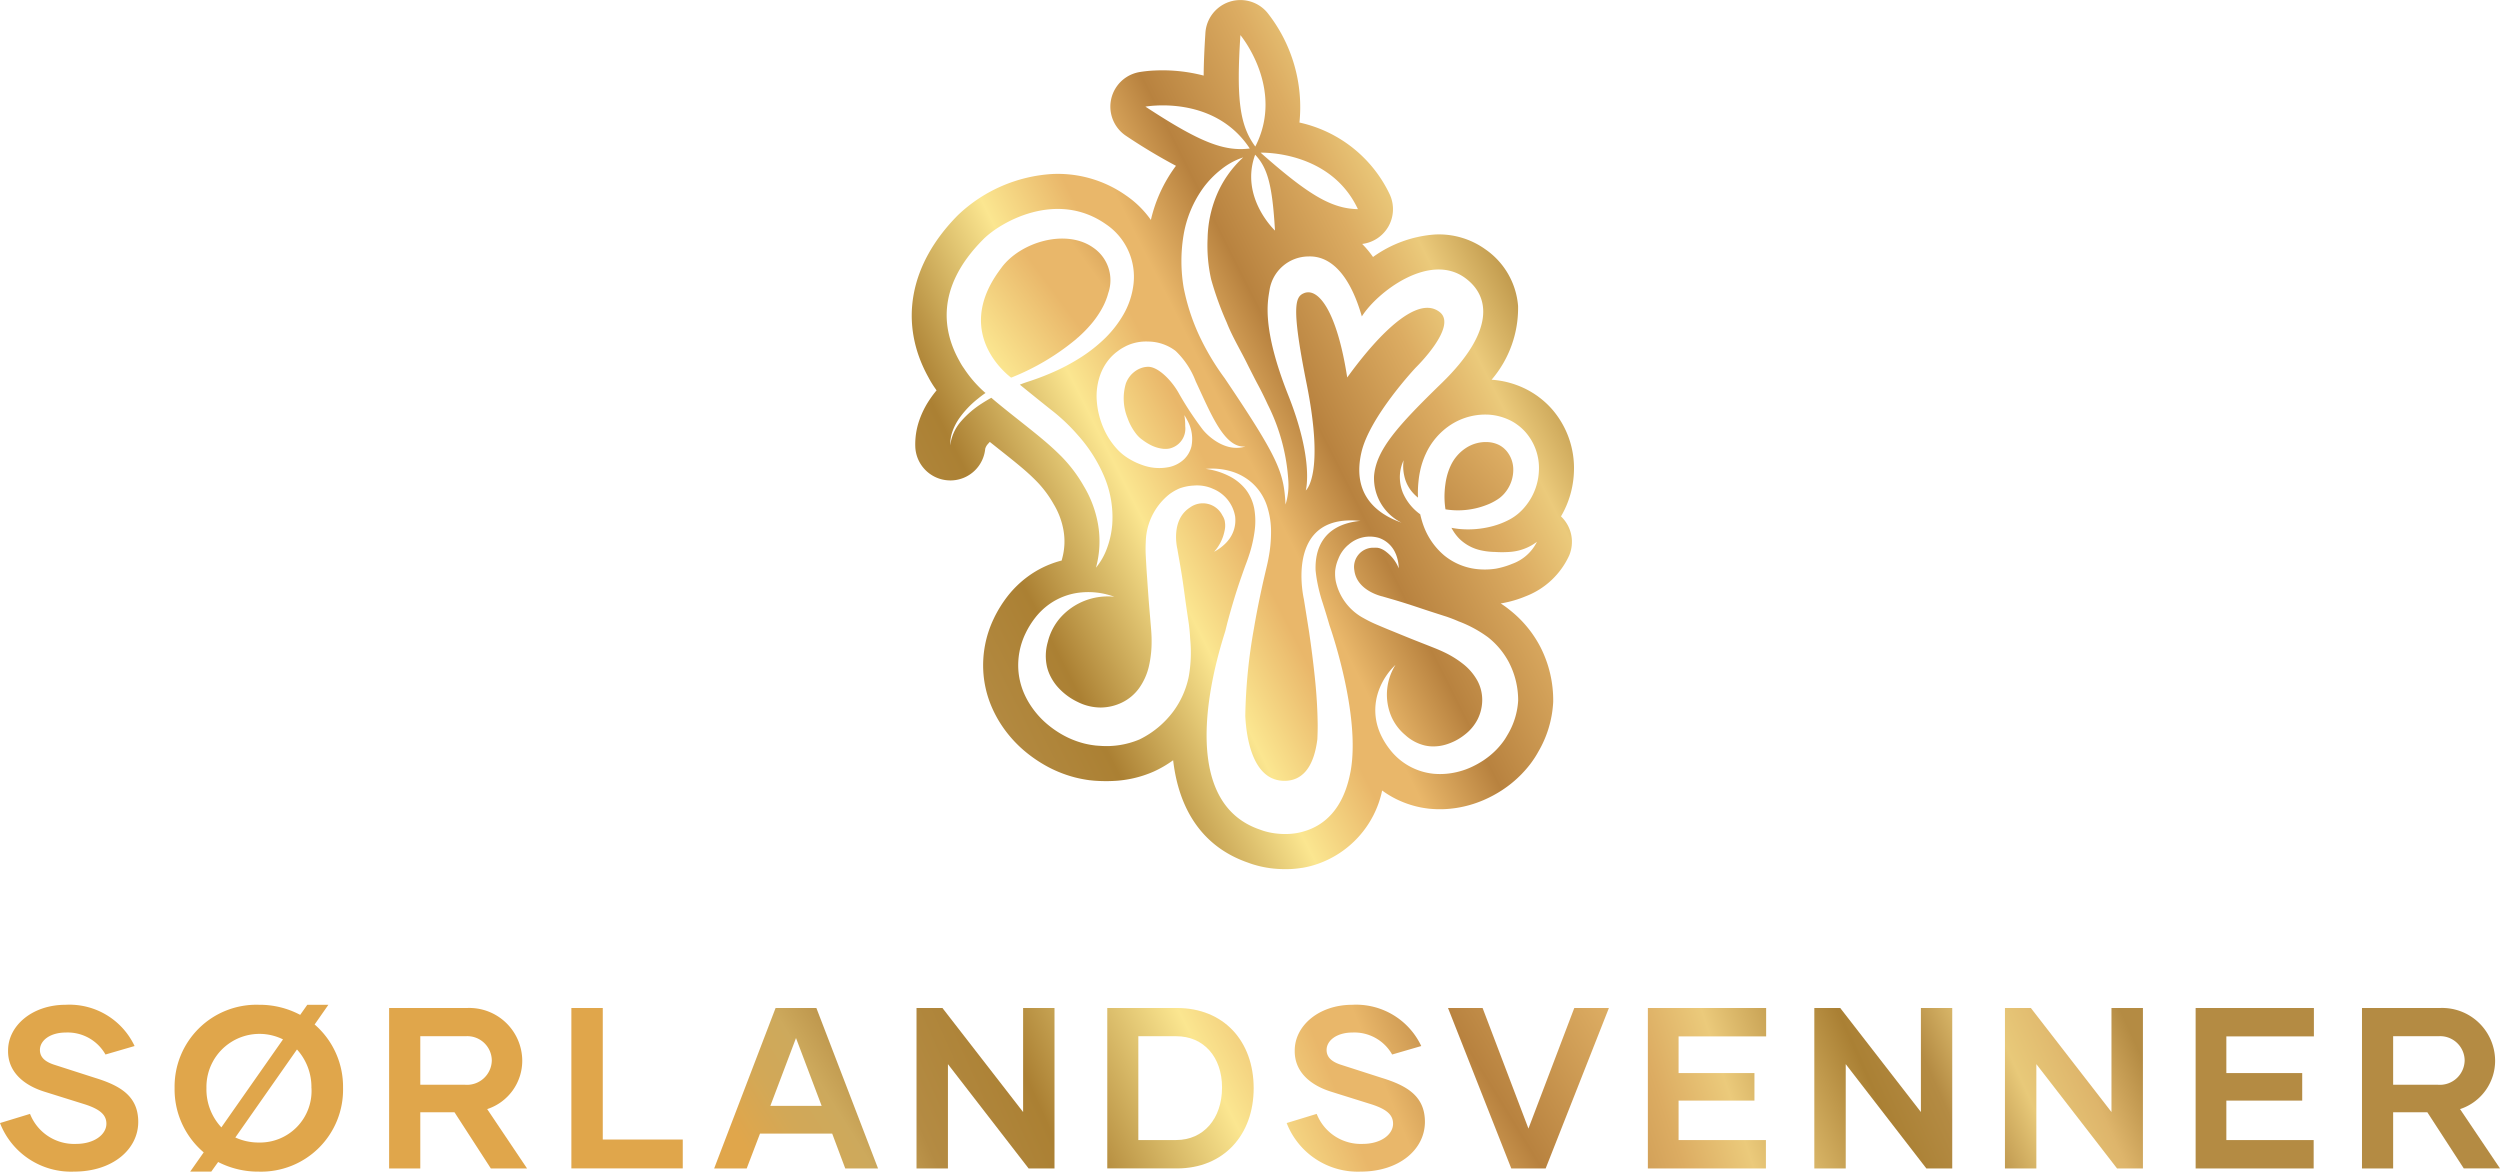 <svg xmlns="http://www.w3.org/2000/svg" xmlns:xlink="http://www.w3.org/1999/xlink" width="204.687" height="95.927" viewBox="0 0 204.687 95.927">
  <defs>
    <linearGradient id="linear-gradient" x1="3.886" y1="-1.198" x2="11.554" y2="-5.064" gradientUnits="objectBoundingBox">
      <stop offset="0" stop-color="#e0a64b"/>
      <stop offset="0.042" stop-color="#d2a857"/>
      <stop offset="0.078" stop-color="#cda95c"/>
      <stop offset="0.129" stop-color="#b48b43"/>
      <stop offset="0.224" stop-color="#ab8033"/>
      <stop offset="0.352" stop-color="#fbe690"/>
      <stop offset="0.43" stop-color="#e9b76a"/>
      <stop offset="0.467" stop-color="#e9b76a"/>
      <stop offset="0.539" stop-color="#b8823f"/>
      <stop offset="0.648" stop-color="#dcac62"/>
      <stop offset="0.703" stop-color="#ebca7b"/>
      <stop offset="0.8" stop-color="#aa8034"/>
      <stop offset="0.848" stop-color="#b48b43"/>
      <stop offset="0.903" stop-color="#e8c979"/>
      <stop offset="0.952" stop-color="#deb56b"/>
      <stop offset="1" stop-color="#b48b43"/>
    </linearGradient>
    <linearGradient id="linear-gradient-2" x1="2.452" y1="-0.7" x2="8.743" y2="-4.566" xlink:href="#linear-gradient"/>
    <linearGradient id="linear-gradient-3" x1="1.829" y1="-0.196" x2="9.51" y2="-4.216" xlink:href="#linear-gradient"/>
    <linearGradient id="linear-gradient-4" x1="1.04" y1="0.272" x2="10.554" y2="-3.749" xlink:href="#linear-gradient"/>
    <linearGradient id="linear-gradient-5" x1="0.165" y1="0.825" x2="6.631" y2="-3.196" xlink:href="#linear-gradient"/>
    <linearGradient id="linear-gradient-6" x1="-0.96" y1="1.264" x2="6.721" y2="-2.756" xlink:href="#linear-gradient"/>
    <linearGradient id="linear-gradient-7" x1="-1.895" y1="1.73" x2="5.34" y2="-2.29" xlink:href="#linear-gradient"/>
    <linearGradient id="linear-gradient-8" x1="-2.907" y1="2.227" x2="4.761" y2="-1.639" xlink:href="#linear-gradient"/>
    <linearGradient id="linear-gradient-9" x1="-3.267" y1="2.679" x2="3.319" y2="-1.341" xlink:href="#linear-gradient"/>
    <linearGradient id="linear-gradient-10" x1="-5.654" y1="3.261" x2="3.306" y2="-0.76" xlink:href="#linear-gradient"/>
    <linearGradient id="linear-gradient-11" x1="-5.707" y1="3.749" x2="1.973" y2="-0.271" xlink:href="#linear-gradient"/>
    <linearGradient id="linear-gradient-12" x1="-6.715" y1="4.277" x2="0.965" y2="0.257" xlink:href="#linear-gradient"/>
    <linearGradient id="linear-gradient-13" x1="-9.034" y1="4.777" x2="-0.073" y2="0.757" xlink:href="#linear-gradient"/>
    <linearGradient id="linear-gradient-14" x1="-8.604" y1="5.266" x2="-0.923" y2="1.245" xlink:href="#linear-gradient"/>
    <linearGradient id="linear-gradient-15" x1="-6.85" y1="6.833" x2="5.029" y2="-3.405" xlink:href="#linear-gradient"/>
    <linearGradient id="linear-gradient-16" x1="-0.046" y1="0.922" x2="1.188" y2="0.117" xlink:href="#linear-gradient"/>
    <linearGradient id="linear-gradient-17" x1="-2.166" y1="2.538" x2="4.162" y2="-2.494" xlink:href="#linear-gradient"/>
    <linearGradient id="linear-gradient-18" x1="-360.014" y1="140.208" x2="343.755" y2="-132.524" xlink:href="#linear-gradient"/>
  </defs>
  <g id="Group_38" data-name="Group 38" transform="translate(-629.313 -164.186)">
    <g id="SØRLANDSVENNER">
      <g id="Group_27" data-name="Group 27" style="isolation: isolate">
        <path id="Path_245" data-name="Path 245" d="M629.313,256.135l2.458-.75a3.883,3.883,0,0,0,3.753,2.458c1.539,0,2.5-.789,2.5-1.652,0-.694-.469-1.163-1.726-1.576l-3.359-1.051c-1.727-.544-2.984-1.651-2.965-3.34-.019-2.045,1.97-3.772,4.71-3.772a5.9,5.9,0,0,1,5.648,3.378l-2.383.694a3.553,3.553,0,0,0-3.246-1.8c-1.295,0-2.121.657-2.121,1.426,0,.582.394.976,1.258,1.239l3.264,1.05c2.008.619,3.528,1.464,3.528,3.6,0,2.252-2.1,4.072-5.254,4.072A6.24,6.24,0,0,1,629.313,256.135Z" fill="url(#linear-gradient)"/>
        <path id="Path_246" data-name="Path 246" d="M657.4,253.264a6.709,6.709,0,0,1-6.886,6.849,7.189,7.189,0,0,1-3.341-.788l-.563.788h-1.726l1.107-1.576a6.774,6.774,0,0,1-2.383-5.273,6.7,6.7,0,0,1,6.906-6.812,7.075,7.075,0,0,1,3.377.826l.582-.826H656.2l-1.126,1.614A6.747,6.747,0,0,1,657.4,253.264Zm-9.964,3.228,5.048-7.206a4.342,4.342,0,0,0-6.268,3.978A4.561,4.561,0,0,0,647.44,256.492Zm7.375-3.228a4.578,4.578,0,0,0-1.183-3.153l-5.047,7.206a4.562,4.562,0,0,0,1.933.413A4.224,4.224,0,0,0,654.815,253.264Z" fill="url(#linear-gradient-2)"/>
        <path id="Path_247" data-name="Path 247" d="M666.524,255.253h-2.8v4.6h-2.552V246.715h6.4a4.338,4.338,0,0,1,4.5,4.278,4.165,4.165,0,0,1-2.871,4l3.265,4.861h-2.965Zm-2.8-2.252h3.678a2.031,2.031,0,0,0,2.177-2.008,2.009,2.009,0,0,0-2.083-1.97h-3.772Z" fill="url(#linear-gradient-3)"/>
        <path id="Path_248" data-name="Path 248" d="M685.214,257.486v2.365h-9.12V246.715h2.571v10.771Z" fill="url(#linear-gradient-4)"/>
        <path id="Path_249" data-name="Path 249" d="M697.449,257h-5.911l-1.089,2.853h-2.665l5.029-13.136h3.341l5.048,13.136h-2.684Zm-.864-2.271-2.1-5.554-2.1,5.554Z" fill="url(#linear-gradient-5)"/>
        <path id="Path_250" data-name="Path 250" d="M715.65,246.715v13.136h-2.12l-6.605-8.539v8.539h-2.572V246.715h2.121l6.606,8.519v-8.519Z" fill="url(#linear-gradient-6)"/>
        <path id="Path_251" data-name="Path 251" d="M731.957,253.283c0,3.79-2.421,6.568-6.287,6.568h-5.7V246.715h5.7C729.5,246.715,731.957,249.417,731.957,253.283Zm-2.59-.057c0-2.495-1.5-4.2-3.753-4.2h-3.1v8.5h3.1C727.865,257.524,729.367,255.759,729.367,253.226Z" fill="url(#linear-gradient-7)"/>
        <path id="Path_252" data-name="Path 252" d="M734.659,256.135l2.458-.75a3.881,3.881,0,0,0,3.753,2.458c1.538,0,2.5-.789,2.5-1.652,0-.694-.47-1.163-1.727-1.576l-3.359-1.051c-1.727-.544-2.984-1.651-2.965-3.34-.019-2.045,1.97-3.772,4.71-3.772a5.9,5.9,0,0,1,5.649,3.378l-2.384.694a3.552,3.552,0,0,0-3.246-1.8c-1.295,0-2.12.657-2.12,1.426,0,.582.394.976,1.257,1.239l3.265,1.05c2.007.619,3.528,1.464,3.528,3.6,0,2.252-2.1,4.072-5.254,4.072A6.238,6.238,0,0,1,734.659,256.135Z" fill="url(#linear-gradient-8)"/>
        <path id="Path_253" data-name="Path 253" d="M761.042,246.715l-5.178,13.136h-2.816l-5.179-13.136H750.7l3.754,9.871,3.753-9.871Z" fill="url(#linear-gradient-9)"/>
        <path id="Path_254" data-name="Path 254" d="M766.747,249.042v3h6.211V254.3h-6.211v3.228h7.15v2.327h-9.665V246.715h9.683v2.327Z" fill="url(#linear-gradient-10)"/>
        <path id="Path_255" data-name="Path 255" d="M789.152,246.715v13.136h-2.12l-6.6-8.539v8.539h-2.572V246.715h2.121l6.606,8.519v-8.519Z" fill="url(#linear-gradient-11)"/>
        <path id="Path_256" data-name="Path 256" d="M804.765,246.715v13.136h-2.12l-6.606-8.539v8.539h-2.571V246.715h2.121l6.6,8.519v-8.519Z" fill="url(#linear-gradient-12)"/>
        <path id="Path_257" data-name="Path 257" d="M811.595,249.042v3h6.211V254.3h-6.211v3.228h7.149v2.327H809.08V246.715h9.683v2.327Z" fill="url(#linear-gradient-13)"/>
        <path id="Path_258" data-name="Path 258" d="M828.051,255.253h-2.8v4.6H822.7V246.715h6.4a4.338,4.338,0,0,1,4.5,4.278,4.164,4.164,0,0,1-2.871,4L834,259.851h-2.965Zm-2.8-2.252h3.679a2.031,2.031,0,0,0,2.176-2.008,2.008,2.008,0,0,0-2.082-1.97h-3.773Z" fill="url(#linear-gradient-14)"/>
      </g>
    </g>
    <g id="Group_28" data-name="Group 28">
      <path id="Path_259" data-name="Path 259" d="M752.457,200.9c-.027-.023-.053-.046-.081-.068l-.069-.051a1.185,1.185,0,0,0-.109-.075l-.077-.047c-.06-.031-.12-.064-.186-.091a2.322,2.322,0,0,0-.842-.187,2.964,2.964,0,0,0-1.755.483,3.467,3.467,0,0,0-1.245,1.437,4.917,4.917,0,0,0-.336.968,5.244,5.244,0,0,0-.1.539c-.025.172-.047.362-.058.545a6.764,6.764,0,0,0,.062,1.535,6.441,6.441,0,0,0,3.342-.349,4.634,4.634,0,0,0,.951-.484,2.385,2.385,0,0,0,.357-.286l.09-.089.074-.081c.052-.06.1-.121.15-.186a2.948,2.948,0,0,0,.587-1.758,2.366,2.366,0,0,0-.606-1.609C752.558,201,752.509,200.948,752.457,200.9Z" fill="url(#linear-gradient-15)"/>
      <path id="Path_260" data-name="Path 260" d="M756.384,197.689a7.023,7.023,0,0,0-.51-.522c-.087-.079-.174-.156-.264-.231l-.114-.092a.836.836,0,0,0-.066-.052l-.154-.118c-.058-.045-.112-.084-.221-.157-.128-.089-.237-.155-.312-.2l-.026-.017c-.224-.133-.436-.246-.646-.344a7.433,7.433,0,0,0-2.635-.68,9.014,9.014,0,0,0,2.169-6.041,6.234,6.234,0,0,0-2.671-4.631,6.523,6.523,0,0,0-4.165-1.216,9.88,9.88,0,0,0-5.04,1.839,8.232,8.232,0,0,0-.888-1.068,2.869,2.869,0,0,0,2.251-4.066,10.718,10.718,0,0,0-7.387-5.874,12.457,12.457,0,0,0-2.632-9,2.871,2.871,0,0,0-5.067,1.656c-.084,1.3-.137,2.455-.143,3.5a13.368,13.368,0,0,0-3.963-.418,10.28,10.28,0,0,0-1.326.136,2.871,2.871,0,0,0-1.051,5.226,46.449,46.449,0,0,0,4.072,2.443c-.017.024-.036.047-.054.071a11.872,11.872,0,0,0-2,4.36,8.038,8.038,0,0,0-1.527-1.626c-.016-.014-.059-.047-.062-.05-.1-.076-.23-.177-.379-.281l-.06-.041a9.687,9.687,0,0,0-6.066-1.761,12.257,12.257,0,0,0-7.7,3.363c-4,4.034-4.875,8.876-2.41,13.3a8,8,0,0,0,.538.879c.039.058.079.116.118.172a9.094,9.094,0,0,0-.57.763,7.326,7.326,0,0,0-.837,1.672,5.962,5.962,0,0,0-.335,2.152,2.87,2.87,0,0,0,2.774,2.784,1.953,1.953,0,0,0,.23,0,2.866,2.866,0,0,0,2.723-2.589.953.953,0,0,1,.233-.406q.067-.079.144-.156l.643.511c.658.522,1.278,1.013,1.779,1.431l.143.12c.055.044.107.091.161.136.4.342.737.657,1.048.97a9,9,0,0,1,1.459,1.937,6.227,6.227,0,0,1,.8,2.14,5.292,5.292,0,0,1-.106,2.29c-.017.057-.03.116-.042.175a8.058,8.058,0,0,0-2.782,1.318,8.467,8.467,0,0,0-1.636,1.587,10.12,10.12,0,0,0-1.115,1.789l-.012.028a8.837,8.837,0,0,0-.861,4.554,8.683,8.683,0,0,0,.541,2.385,9.529,9.529,0,0,0,1.1,2.054,10.046,10.046,0,0,0,1.669,1.835,11.152,11.152,0,0,0,1.572,1.122,10.057,10.057,0,0,0,2.062.927,9.316,9.316,0,0,0,1.145.292c.21.041.416.073.613.1l.027,0c.092.011.182.02.276.029.074.007.177.015.322.022a11.953,11.953,0,0,0,1.239.009h0a9.212,9.212,0,0,0,3.379-.774,9.094,9.094,0,0,0,1.585-.926c.492,4.245,2.567,7.161,6.146,8.391q.286.108.525.175a8.245,8.245,0,0,0,.989.228l.2.032.085.012.185.022.1.011.136.012.208.016a9.2,9.2,0,0,0,.971.013l.055,0a8.372,8.372,0,0,0,.944-.1.069.069,0,0,0,.028,0,7.769,7.769,0,0,0,1.062-.256,8.131,8.131,0,0,0,5.478-6.077,7.787,7.787,0,0,0,1.775.978,8.036,8.036,0,0,0,2.17.522l.024,0a8.447,8.447,0,0,0,1.16.025,9.452,9.452,0,0,0,.97-.1,9.252,9.252,0,0,0,2.188-.632,10,10,0,0,0,1.547-.83,9.371,9.371,0,0,0,1.587-1.311l.017-.018a8.984,8.984,0,0,0,.7-.812c.11-.144.217-.3.326-.463l.019-.028c.056-.087.11-.171.164-.264.034-.057.112-.189.114-.2a8.964,8.964,0,0,0,1.244-4.115,9.581,9.581,0,0,0-1.033-4.472,9.313,9.313,0,0,0-2.5-3.039,8.168,8.168,0,0,0-.768-.558l.064-.008.084-.016a9.109,9.109,0,0,0,1.91-.564,6.446,6.446,0,0,0,3.555-3.345,2.875,2.875,0,0,0-.675-3.192,7.755,7.755,0,0,0,1.061-3.676A7.354,7.354,0,0,0,756.384,197.689Zm-7.131-10.758c2.112,1.526,2.414,4.417-1.881,8.6-3.6,3.5-5.4,5.485-5.56,7.648a4.075,4.075,0,0,0,2.25,3.8c-2.443-.867-4-2.646-3.282-5.762.677-2.926,4.451-6.94,4.451-6.94s3.443-3.349,1.969-4.53c-2.343-1.878-6.742,4.189-7.584,5.345-.842-5.442-2.372-7.393-3.546-6.9-.7.292-1.057,1.025.223,7.416,1.5,7.5-.07,8.733-.07,8.733s.694-2.426-1.427-7.778c-2.2-5.542-1.687-7.706-1.541-8.621a3.248,3.248,0,0,1,3.186-2.759c1.963-.072,3.46,1.727,4.372,4.911C742.068,188.1,746.337,184.826,749.253,186.931Zm-20.776.134a25.721,25.721,0,0,0,1.276,3.53c.454,1.166,1.155,2.308,1.713,3.453.141.286.289.568.433.854s.289.566.446.857c.253.473.527,1.029.764,1.547a16.073,16.073,0,0,1,1.681,6.171,5.354,5.354,0,0,1-.225,2.02c-.14-2.615-.508-3.7-4.979-10.339a20.613,20.613,0,0,1-2.157-3.649,17.191,17.191,0,0,1-1.206-3.78,13.046,13.046,0,0,1-.014-4.248,9.21,9.21,0,0,1,1.634-3.933,7.778,7.778,0,0,1,1.466-1.5,5.72,5.72,0,0,1,1.792-.975,8.767,8.767,0,0,0-2.179,3.1,9.741,9.741,0,0,0-.737,3.517A12.638,12.638,0,0,0,728.477,187.065Zm3.6-10.215c1.037,1.09,1.414,2.552,1.626,6.215C733.705,183.065,730.8,180.348,732.079,176.85Zm8.413,4.46c-2.155-.045-4.023-1.139-7.963-4.623C732.529,176.687,738.227,176.473,740.492,181.31Zm-9.621-14.253s3.658,4.374,1.222,9.127C730.811,174.454,730.53,172.306,730.871,167.057Zm-7.777,5.86s5.61-1.033,8.547,3.427C729.5,176.61,727.495,175.8,723.094,172.917Zm.23,19.233a3.752,3.752,0,0,1,2.24.765,6.743,6.743,0,0,1,1.649,2.491c1.255,2.678,2.347,5.493,4.07,5.338-1.625.507-3.072-.857-3.488-1.379a26.332,26.332,0,0,1-2.019-3.077c-.6-1.031-1.682-2.1-2.488-2.07a1.716,1.716,0,0,0-.57.114,1.954,1.954,0,0,0-.264.121c-.043.023-.084.049-.127.077s-.085.058-.112.079l-.083.066-.049.043q-.057.051-.108.1a2.12,2.12,0,0,0-.193.23,2.166,2.166,0,0,0-.288.538,4.293,4.293,0,0,0,.14,2.833,4.551,4.551,0,0,0,.712,1.3,2.352,2.352,0,0,0,.5.476,4.584,4.584,0,0,0,.639.407,2.943,2.943,0,0,0,1.116.335l.028,0a1.849,1.849,0,0,0,.2,0,1.3,1.3,0,0,0,.417-.081,1.663,1.663,0,0,0,1.108-1.77,4.916,4.916,0,0,0-.071-.912,4.762,4.762,0,0,1,.26.458,3.115,3.115,0,0,1,.32,2.108,2.232,2.232,0,0,1-.279.65,2.2,2.2,0,0,1-.366.437,2.594,2.594,0,0,1-1.12.586,4.029,4.029,0,0,1-2.291-.166,5.435,5.435,0,0,1-1-.467,4.615,4.615,0,0,1-.476-.317,4.555,4.555,0,0,1-.448-.394,6.114,6.114,0,0,1-1.226-1.849,6.806,6.806,0,0,1-.537-2.126,5.2,5.2,0,0,1,.307-2.3,4.312,4.312,0,0,1,.606-1.084,4.047,4.047,0,0,1,.422-.464c.078-.074.157-.141.237-.206l.133-.1.1-.075c.1-.07.185-.125.275-.178s.182-.1.275-.151a3.745,3.745,0,0,1,.594-.235A3.839,3.839,0,0,1,723.324,192.15Zm-7.172,9.343c-.383-.385-.784-.751-1.2-1.108-.063-.055-.131-.113-.2-.17-.044-.038-.09-.076-.135-.113-1.2-1.006-3.013-2.376-4.138-3.349-.268.149-.532.307-.788.474a7.831,7.831,0,0,0-1.667,1.427,3.666,3.666,0,0,0-.907,1.992,3.168,3.168,0,0,1,.176-1.121,4.578,4.578,0,0,1,.518-1.029,7.788,7.788,0,0,1,1.581-1.676c.2-.165.413-.32.625-.47l-.012-.013-.008.023a9.857,9.857,0,0,1-1.757-2.012,4.9,4.9,0,0,1-.377-.617c-1.3-2.31-2.044-5.919,1.927-9.92,1.386-1.428,6.053-4.123,10.113-1.239l.028.018c.088.062.174.127.26.193l.016.013a5.187,5.187,0,0,1,1.913,4.656,6.489,6.489,0,0,1-.819,2.479,9.1,9.1,0,0,1-1.524,1.96,12.45,12.45,0,0,1-1.876,1.494,16.625,16.625,0,0,1-2.054,1.133,21.043,21.043,0,0,1-2.15.849l-.277.09-.258.089c-.052.019-.184.068-.347.134,1.354,1.1,2.188,1.766,2.589,2.084l.172.136.116.093h0a15.367,15.367,0,0,1,1.905,1.856,12.177,12.177,0,0,1,2.119,3.338,8.564,8.564,0,0,1,.666,3.911,7.23,7.23,0,0,1-.408,1.91,5.369,5.369,0,0,1-.927,1.657,8.179,8.179,0,0,0,.174-3.526A9.088,9.088,0,0,0,718.056,204,11.818,11.818,0,0,0,716.152,201.493Zm9.564,7.67.012.074.011.061.108.622c.079.429.149.859.218,1.289.139.86.242,1.7.364,2.562l.192,1.292c.015.1.034.226.048.345l.039.361c.025.24.042.484.053.729a11.275,11.275,0,0,1-.12,3.1,7.24,7.24,0,0,1-1.273,2.851,7.608,7.608,0,0,1-2.761,2.281,6.965,6.965,0,0,1-3.289.517c-.061,0-.167-.01-.207-.016-.078,0-.148-.012-.22-.022-.144-.018-.286-.041-.425-.067a6.712,6.712,0,0,1-.81-.207,7.347,7.347,0,0,1-1.477-.663,8.189,8.189,0,0,1-1.163-.83,7.048,7.048,0,0,1-1.188-1.307,6.5,6.5,0,0,1-.771-1.433,5.845,5.845,0,0,1-.36-1.6,5.994,5.994,0,0,1,.592-3.077,6.949,6.949,0,0,1,.795-1.277,5.567,5.567,0,0,1,1.084-1.052,5.364,5.364,0,0,1,2.7-1.007,6.147,6.147,0,0,1,2.68.356,5.2,5.2,0,0,0-4.427,1.726,4.7,4.7,0,0,0-1.014,1.962,4.1,4.1,0,0,0-.071,2.044,3.613,3.613,0,0,0,.35.9,4,4,0,0,0,.567.8,5.176,5.176,0,0,0,1.622,1.194,4.231,4.231,0,0,0,1.841.443,4.052,4.052,0,0,0,1.792-.423,3.737,3.737,0,0,0,1.365-1.154,5.048,5.048,0,0,0,.8-1.763,9.05,9.05,0,0,0,.23-2.165c0-.191-.007-.382-.019-.575l-.02-.291-.024-.3-.109-1.3c-.074-.866-.133-1.737-.193-2.6-.032-.435-.061-.871-.084-1.306l-.014-.236h0l-.013-.256a11.2,11.2,0,0,1,0-1.234,5.119,5.119,0,0,1,1.962-3.884,4.341,4.341,0,0,1,.5-.311h0l.02-.008c.1-.054.2-.1.289-.138a4.45,4.45,0,0,1,.462-.135,3.867,3.867,0,0,1,.67-.092,3.232,3.232,0,0,1,1.41.185c.066.026.129.054.2.085a2.974,2.974,0,0,1,1.8,2.248,2.591,2.591,0,0,1-.613,2.025c-.018.022-.033.045-.053.065a3.851,3.851,0,0,1-.78.653c-.089.059-.184.109-.276.16a3.586,3.586,0,0,0,.853-1.695,1.844,1.844,0,0,0,.034-.728v-.018c0-.015-.009-.033-.011-.051l0-.018a1.038,1.038,0,0,0-.048-.17l0,0h0c-.013-.036-.029-.073-.045-.111l-.037-.076c-.018-.033-.04-.067-.059-.1-.007-.01-.013-.023-.02-.035a1.788,1.788,0,0,0-2.649-.619C725.1,206.8,725.716,209.162,725.716,209.163Zm14.163,18.255c-.585,3.077-2.2,4.348-3.731,4.812a4.863,4.863,0,0,1-.691.169,5.8,5.8,0,0,1-.672.068,6.289,6.289,0,0,1-.668-.01l-.145-.012-.122-.012-.184-.022-.163-.025a5.545,5.545,0,0,1-.654-.149c-.124-.036-.247-.079-.367-.125-7.4-2.5-3.273-14.849-2.843-16.267.057-.228.111-.454.169-.68.346-1.3.733-2.588,1.179-3.852.111-.317.222-.636.34-.948s.216-.593.309-.892a10.885,10.885,0,0,0,.4-1.8,5.973,5.973,0,0,0-.02-1.787,3.73,3.73,0,0,0-.69-1.606,4.076,4.076,0,0,0-1.436-1.144,5.8,5.8,0,0,0-1.861-.559,5.5,5.5,0,0,1,2.006.177,4.467,4.467,0,0,1,1.841,1.014,4.369,4.369,0,0,1,1.174,1.842,6.736,6.736,0,0,1,.331,2.138,11.058,11.058,0,0,1-.2,2.1c-.062.342-.142.687-.222,1.015l-.221.952c-.282,1.27-.542,2.542-.756,3.82a44.456,44.456,0,0,0-.71,7.173c.086,1.712.579,5.313,3.209,5.308,1.328,0,2.38-.92,2.692-3.407.017-.382.029-.767.027-1.155-.013-1.257-.091-2.54-.225-3.823q-.1-.966-.222-1.932t-.267-1.939c-.1-.646-.417-2.618-.417-2.618s-1.488-6.362,3.737-6.448l.094,0,.084,0c.173,0,.354.011.541.026.119.007.2.011.154.013-3.221.331-3.708,2.54-3.65,4.062.029.279.067.559.117.837q.084.464.2.921c.08.308.164.6.271.919.192.612.384,1.225.559,1.842v-.006S740.768,222.729,739.879,227.418Zm13.01-8.939a6.734,6.734,0,0,1,.725,3.073,6.143,6.143,0,0,1-.871,2.8c-.028.047-.074.127-.093.158-.034.061-.069.112-.1.164-.071.109-.143.212-.22.311a6.346,6.346,0,0,1-.48.562,6.523,6.523,0,0,1-1.1.909,7.4,7.4,0,0,1-1.11.6,6.244,6.244,0,0,1-1.5.432,5.922,5.922,0,0,1-1.434.051,5.17,5.17,0,0,1-3.61-2.008,6.134,6.134,0,0,1-.7-1.126,4.877,4.877,0,0,1-.41-1.267,4.732,4.732,0,0,1,.257-2.532,5.462,5.462,0,0,1,1.326-1.982,4.586,4.586,0,0,0-.359,4.175,4.128,4.128,0,0,0,1.157,1.565,3.623,3.623,0,0,0,1.591.855,3.115,3.115,0,0,0,.851.076,3.486,3.486,0,0,0,.853-.139,4.558,4.558,0,0,0,1.577-.817,3.712,3.712,0,0,0,1.067-1.282,3.579,3.579,0,0,0,.366-1.584,3.318,3.318,0,0,0-.381-1.53,4.527,4.527,0,0,0-1.084-1.315,8.021,8.021,0,0,0-1.624-1.027c-.15-.074-.307-.142-.463-.21l-.237-.1-.251-.1-1.073-.423c-.714-.278-1.424-.571-2.135-.862-.358-.144-.713-.289-1.065-.441l-.194-.082h0l-.208-.089a10.373,10.373,0,0,1-.973-.483,4.518,4.518,0,0,1-2.309-3.065,3.587,3.587,0,0,1-.05-.518h0v-.018c0-.1,0-.2.005-.284a4.184,4.184,0,0,1,.072-.419,3.468,3.468,0,0,1,.188-.564,2.844,2.844,0,0,1,.7-1.044,1.8,1.8,0,0,1,.14-.12,2.626,2.626,0,0,1,2.483-.553,2.285,2.285,0,0,1,1.363,1.274c.011.023.023.045.031.067a3.423,3.423,0,0,1,.214.871c.01.1.014.189.018.282a3.17,3.17,0,0,0-1.008-1.336,1.645,1.645,0,0,0-.564-.31l-.014-.007-.045-.011-.014,0a.964.964,0,0,0-.154-.027h0l0,0c-.033,0-.067,0-.1,0a.607.607,0,0,0-.074,0c-.034,0-.069,0-.105,0-.012,0-.025,0-.037,0a1.576,1.576,0,0,0-1.522,1.854c.209,1.707,2.32,2.142,2.324,2.142l.059.019.056.016.534.155c.367.106.738.217,1.1.331.735.226,1.44.473,2.171.71l1.1.354c.086.027.19.059.29.094l.3.109q.3.113.595.243a10,10,0,0,1,2.408,1.3A6.437,6.437,0,0,1,752.889,218.479Zm2.424-15.785a4.867,4.867,0,0,1-1.129,2.97,4.022,4.022,0,0,1-.269.3c-.045.045-.095.094-.15.146l-.145.129a4.18,4.18,0,0,1-.68.466,6.5,6.5,0,0,1-1.385.552,7.708,7.708,0,0,1-2.839.231c-.19-.022-.377-.051-.564-.087a3.813,3.813,0,0,0,.633.88,3.619,3.619,0,0,0,1.8.967,5.569,5.569,0,0,0,1.119.128,8.477,8.477,0,0,0,1.182,0,4.131,4.131,0,0,0,2.266-.831,3.613,3.613,0,0,1-2.015,1.8,6.579,6.579,0,0,1-1.344.4,5.968,5.968,0,0,1-1.438.047,5.106,5.106,0,0,1-2.8-1.134,5.768,5.768,0,0,1-1.717-2.509,7.9,7.9,0,0,1-.242-.855,4.219,4.219,0,0,1-1.429-1.78,3.506,3.506,0,0,1-.238-1.358,3.286,3.286,0,0,1,.308-1.282,3.427,3.427,0,0,0,.049,1.252,2.965,2.965,0,0,0,.459,1.089,3.267,3.267,0,0,0,.669.714c-.011-.229-.013-.455-.005-.682.009-.243.026-.478.054-.729a7.015,7.015,0,0,1,.114-.724,6.406,6.406,0,0,1,.477-1.455,5.637,5.637,0,0,1,2.061-2.386,5.213,5.213,0,0,1,3.114-.816,4.606,4.606,0,0,1,1.632.42,3.883,3.883,0,0,1,.381.2c.061.037.124.076.194.125s.1.073.152.108l.1.078.083.067c.056.046.109.094.161.143a3.785,3.785,0,0,1,.3.307A4.467,4.467,0,0,1,755.313,202.694Z" fill="url(#linear-gradient-16)"/>
      <path id="Path_261" data-name="Path 261" d="M717.594,191.8l.013-.011a10.927,10.927,0,0,0,.992-1.005,7.788,7.788,0,0,0,.8-1.1.176.176,0,0,1,.021-.032c.04-.071.08-.14.119-.211.055-.1.107-.2.156-.3.005-.013.012-.025.019-.039s.019-.046.031-.068c.049-.112.1-.226.141-.338.006-.017.014-.035.019-.053.035-.09.064-.179.092-.269.014-.047.026-.093.039-.137.005-.019.011-.036.015-.053a3.223,3.223,0,0,0-1.2-3.7c-.036-.027-.075-.052-.114-.078l-.025-.018a.08.08,0,0,1-.014-.009c-2.216-1.439-5.814-.364-7.366,1.692-.021.027-.038.055-.058.081-.06.076-.116.154-.172.234-2.141,2.969-1.569,5.349-.648,6.867.021.039.046.077.069.114.04.062.079.122.12.181.018.028.036.054.055.081a7.224,7.224,0,0,0,1.089,1.219.151.151,0,0,1,.022.022c.014.012.032.024.046.036.149.128.242.2.246.2h0a.084.084,0,0,0,.02-.008,19.562,19.562,0,0,0,5.28-3.129C717.467,191.908,717.529,191.852,717.594,191.8Z" fill="url(#linear-gradient-17)"/>
      <path id="Path_262" data-name="Path 262" d="M733.156,197.408l.095.21S733.2,197.5,733.156,197.408Z" fill="url(#linear-gradient-18)"/>
    </g>
  </g>
</svg>
